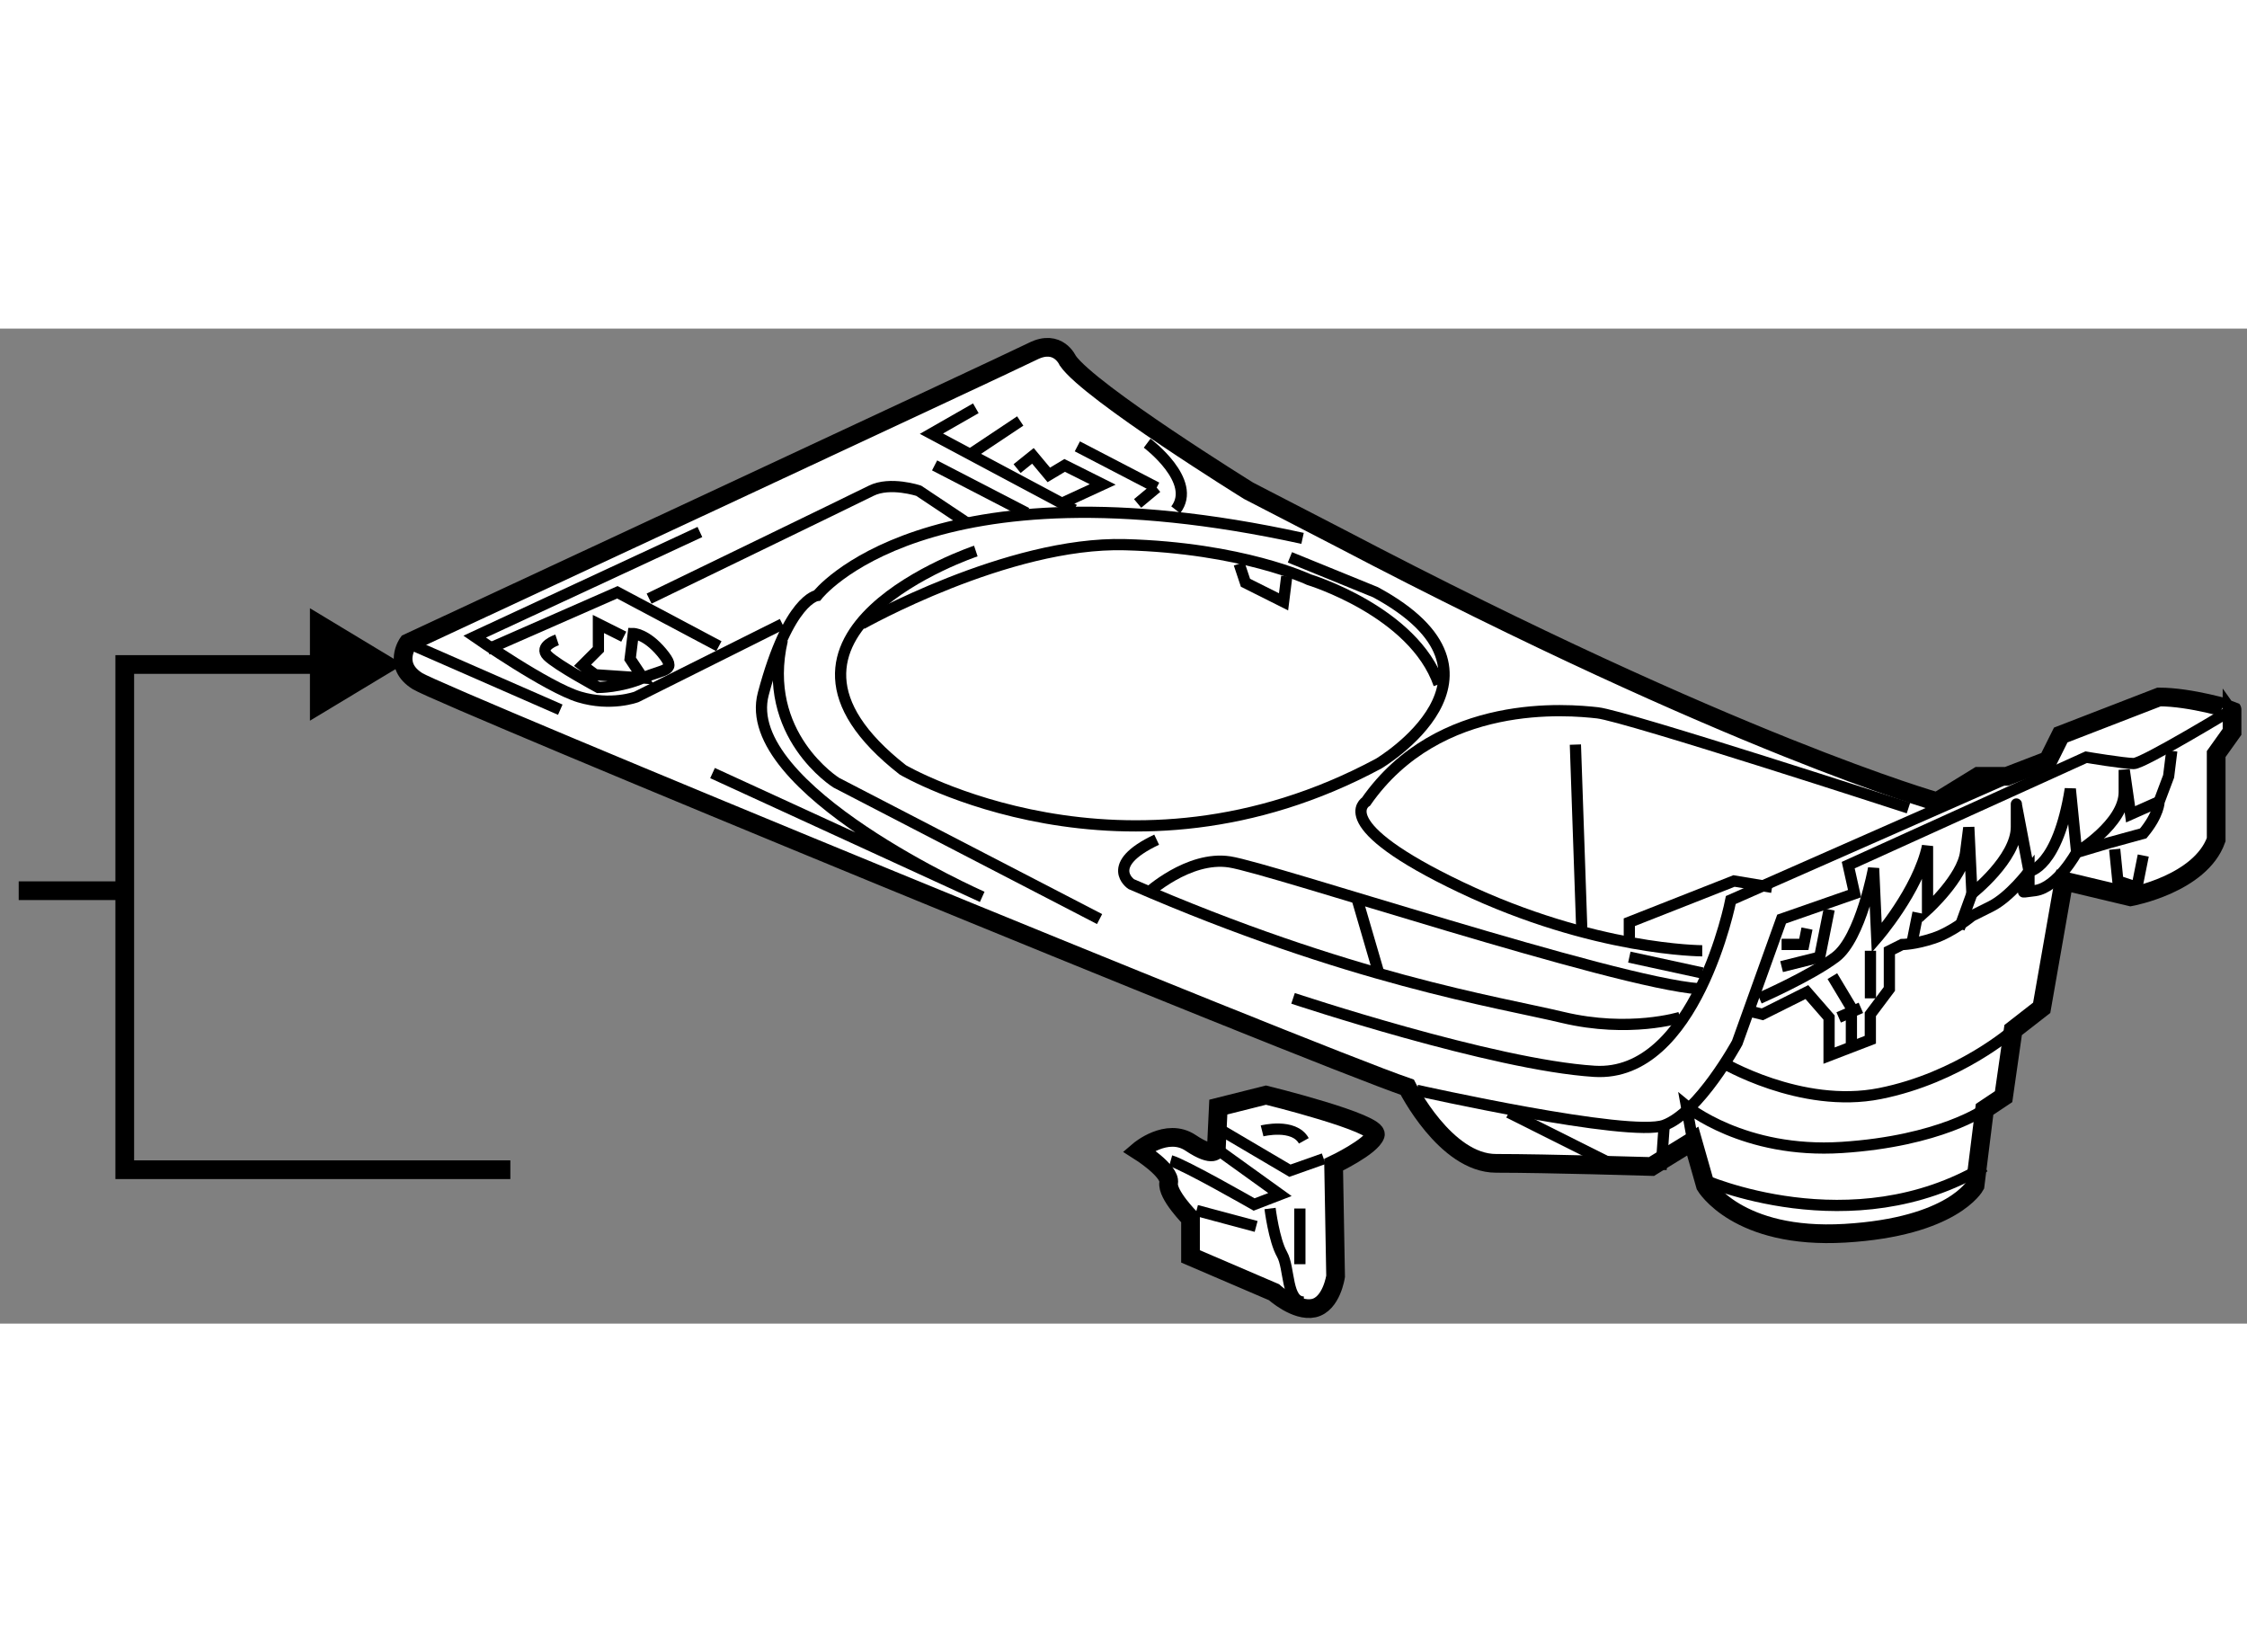 <?xml version="1.0" encoding="utf-8"?>
<!-- Generator: Adobe Illustrator 15.1.0, SVG Export Plug-In . SVG Version: 6.00 Build 0)  -->
<!DOCTYPE svg PUBLIC "-//W3C//DTD SVG 1.1//EN" "http://www.w3.org/Graphics/SVG/1.1/DTD/svg11.dtd">
<svg version="1.1" xmlns="http://www.w3.org/2000/svg" xmlns:xlink="http://www.w3.org/1999/xlink" x="0px" y="0px" width="244.8px"
	 height="180px" viewBox="64.311 65.125 60.065 26.598" enable-background="new 0 0 244.8 180" xml:space="preserve">
	
<rect x="64.311" y="65.125" width="60.065" height="26.598" fill="#808080" stroke="none"/>
	
<g><polygon points="72.596,75.606 75.088,74.104 72.596,72.6 		"></polygon><line fill="none" stroke="#000000" stroke-width="0.5" x1="67.646" y1="80.151" x2="64.811" y2="80.151"></line><polyline fill="none" stroke="#000000" stroke-width="0.5" points="73.746,74.104 67.646,74.104 67.646,87.609 77.953,87.609 		
			"></polyline></g><g><path fill="#FFFFFF" stroke="#000000" stroke-width="0.5" d="M122.026,74.972l-2.629,1.017l-0.339,0.68l-1.103,0.424h-0.763
			l-1.103,0.678c0,0-5.427-1.527-15.942-7.039l-2.459-1.271c0,0-4.24-2.628-4.833-3.477c0,0-0.255-0.594-0.933-0.254
			S75.217,73.53,75.217,73.53s-0.424,0.594,0.254,1.018s23.743,9.921,26.457,10.855c0,0,1.018,2.036,2.375,2.036
			s4.155,0.084,4.155,0.084l1.102-0.679l0.339,1.189c0,0,0.849,1.444,3.731,1.274c2.883-0.17,3.477-1.274,3.477-1.274l0.254-2.037
			l0.509-0.34l0.255-1.781l0.763-0.594l0.594-3.391l1.781,0.424c0,0,1.865-0.34,2.289-1.527v-2.289l0.424-0.594v-0.593
			C123.977,75.312,122.875,74.972,122.026,74.972z"></path><path fill="none" stroke="#000000" stroke-width="0.3" d="M118.465,76.922l-7.887,3.477c0,0-0.932,4.75-3.646,4.58
			s-8.056-1.951-8.056-1.951"></path><path fill="none" stroke="#000000" stroke-width="0.3" d="M83.358,77.006l7.208,3.309c0,0-6.529-2.883-5.851-5.427
			c0.678-2.545,1.441-2.629,1.441-2.629s2.883-3.732,12.974-1.527"></path><line fill="none" stroke="#000000" stroke-width="0.3" x1="75.217" y1="73.53" x2="79.288" y2="75.312"></line><path fill="none" stroke="#000000" stroke-width="0.3" d="M115.327,77.94c0,0-7.547-2.458-8.311-2.544
			c-0.763-0.084-4.239-0.424-6.19,2.375c0,0-1.018,0.594,2.544,2.291c3.562,1.695,6.444,1.695,6.444,1.695"></path><path fill="none" stroke="#000000" stroke-width="0.3" d="M90.396,71.071c0,0-6.614,2.205-1.95,5.851c0,0,5.936,3.477,12.72-0.17
			c0,0,3.986-2.374-0.084-4.579l-2.29-0.933"></path><path fill="none" stroke="#000000" stroke-width="0.3" d="M93.704,80.909l-7.039-3.646c0,0-2.035-1.273-1.441-3.816"></path><path fill="none" stroke="#000000" stroke-width="0.3" d="M87.343,73.021c0,0,3.901-2.204,7.039-2.12
			c3.138,0.085,4.918,0.934,4.918,0.934s2.798,0.848,3.477,2.798"></path><path fill="none" stroke="#000000" stroke-width="0.3" d="M85.224,73.021l-3.901,1.95c0,0-0.678,0.255-1.526,0
			c-0.848-0.254-2.798-1.611-2.798-1.611l6.021-2.798"></path><path fill="none" stroke="#000000" stroke-width="0.3" d="M90.142,70.308L88.87,69.46c0,0-0.763-0.254-1.272,0
			s-5.936,2.883-5.936,2.883"></path><polyline fill="none" stroke="#000000" stroke-width="0.3" points="83.527,73.615 80.814,72.174 77.337,73.7 		"></polyline><polyline fill="none" stroke="#000000" stroke-width="0.3" points="90.396,67.255 89.209,67.934 93.025,69.969 		"></polyline><line fill="none" stroke="#000000" stroke-width="0.3" x1="89.294" y1="68.782" x2="91.753" y2="70.054"></line><line fill="none" stroke="#000000" stroke-width="0.3" x1="91.583" y1="67.595" x2="90.312" y2="68.442"></line><line fill="none" stroke="#000000" stroke-width="0.3" x1="93.11" y1="68.273" x2="95.23" y2="69.375"></line><line fill="none" stroke="#000000" stroke-width="0.3" x1="95.23" y1="69.375" x2="94.721" y2="69.799"></line><path fill="none" stroke="#000000" stroke-width="0.3" d="M94.976,68.188c0,0,1.357,1.018,0.763,1.781"></path><polyline fill="none" stroke="#000000" stroke-width="0.3" points="91.499,68.867 91.922,68.527 92.347,69.036 92.771,68.782 
			93.788,69.291 92.686,69.799 		"></polyline><path fill="none" stroke="#000000" stroke-width="0.3" d="M109.222,83.538c0,0-1.357,0.424-3.138,0s-5.682-1.018-11.533-3.563
			c0,0-0.763-0.508,0.679-1.188"></path><path fill="none" stroke="#000000" stroke-width="0.3" d="M94.976,80.229c0,0,1.102-1.018,2.205-0.848s10.261,3.223,12.55,3.393"></path><path fill="none" stroke="#000000" stroke-width="0.3" d="M102.183,85.487c0,0,5.681,1.273,6.614,0.934s1.951-2.205,1.951-2.205
			l1.187-3.307l1.951-0.68l-0.17-0.762l6.36-2.885c0,0,1.018,0.17,1.271,0.17c0.255,0,2.629-1.441,2.629-1.441"></path><path fill="none" stroke="#000000" stroke-width="0.3" d="M110.324,84.725c0,0,2.12,1.271,4.24,0.848s3.562-1.697,3.562-1.697"></path><path fill="none" stroke="#000000" stroke-width="0.3" d="M109.561,86.844l-0.169-0.934c0,0,1.526,1.274,4.155,1.104
			c2.629-0.17,3.816-1.018,3.816-1.018"></path><path fill="none" stroke="#000000" stroke-width="0.3" d="M109.815,87.863c0,0,3.986,1.785,7.547-0.34"></path><line fill="none" stroke="#000000" stroke-width="0.3" x1="104.643" y1="86.081" x2="107.356" y2="87.439"></line><line fill="none" stroke="#000000" stroke-width="0.3" x1="108.713" y1="87.609" x2="108.797" y2="86.42"></line><line fill="none" stroke="#000000" stroke-width="0.3" x1="100.572" y1="80.315" x2="101.166" y2="82.35"></line><line fill="none" stroke="#000000" stroke-width="0.3" x1="106.423" y1="76.245" x2="106.593" y2="81.163"></line><polyline fill="none" stroke="#000000" stroke-width="0.3" points="111.681,80.061 110.663,79.891 107.865,80.993 107.865,81.417 
					"></polyline><path fill="none" stroke="#000000" stroke-width="0.3" d="M122.365,76.413l-0.084,0.68l-0.255,0.678c0,0,0,0.34-0.424,0.848
			l-0.933,0.256l-0.849,0.254c0,0-0.508,0.932-1.102,1.018c-0.594,0.084-0.17,0-0.17,0v-0.51c0,0-0.509,0.68-1.018,0.934
			c-0.509,0.254-0.509,0.254-0.509,0.254s-0.509,0.424-1.018,0.594s-0.848,0.17-0.848,0.17l-0.339,0.17v1.018l-0.509,0.678v0.68
			l-1.103,0.424v-1.018l-0.593-0.68l-1.188,0.594l-0.339-0.084"></path><path fill="none" stroke="#000000" stroke-width="0.3" d="M111.342,83.028c0,0,1.357-0.594,2.035-1.102
			c0.678-0.51,1.018-2.375,1.018-2.375l0.084,1.865c0,0,1.103-1.271,1.357-2.459v1.695c0,0,0.933-0.848,1.018-1.525
			s0.085-0.678,0.085-0.678l0.084,1.779c0,0,1.188-0.932,1.188-1.779c0-0.85,0-0.594,0-0.594l0.339,1.779
			c0,0,0.763-0.084,1.103-2.203l0.169,1.695c0,0,1.272-0.764,1.272-1.611v-0.594l0.17,1.188l0.763-0.34"></path><polyline fill="none" stroke="#000000" stroke-width="0.3" points="97.435,71.411 97.604,71.919 98.622,72.429 98.707,71.749 		
			"></polyline><polyline fill="none" stroke="#000000" stroke-width="0.3" points="113.292,82.434 113.801,83.282 113.801,84.385 		"></polyline><line fill="none" stroke="#000000" stroke-width="0.3" x1="114.31" y1="81.756" x2="114.31" y2="83.028"></line><line fill="none" stroke="#000000" stroke-width="0.3" x1="113.461" y1="83.538" x2="114.055" y2="83.282"></line><polyline fill="none" stroke="#000000" stroke-width="0.3" points="121.603,79.211 121.433,80.061 120.924,79.891 120.839,79.043 
					"></polyline><polyline fill="none" stroke="#000000" stroke-width="0.3" points="113.207,80.653 112.953,81.926 111.935,82.18 		"></polyline><line fill="none" stroke="#000000" stroke-width="0.3" x1="107.865" y1="81.926" x2="109.815" y2="82.35"></line><polyline fill="none" stroke="#000000" stroke-width="0.3" points="112.614,81.163 112.529,81.586 111.935,81.586 		"></polyline><line fill="none" stroke="#000000" stroke-width="0.3" x1="115.412" y1="81.586" x2="115.582" y2="80.739"></line><line fill="none" stroke="#000000" stroke-width="0.3" x1="116.684" y1="81.163" x2="117.023" y2="80.229"></line><path fill="none" stroke="#000000" stroke-width="0.3" d="M79.203,73.446c0,0-0.509,0.169-0.254,0.424
			c0.254,0.254,1.357,0.848,1.357,0.848s0.593,0,1.187-0.254c0.594-0.255,0.933-0.17,0.509-0.68
			c-0.424-0.508-0.763-0.508-0.763-0.508l-0.084,0.678l0.339,0.51l-1.272-0.086l-0.339-0.254l0.424-0.424v-0.679l0.678,0.339"></path></g>



	
<g><path fill="#FFFFFF" stroke="#000000" stroke-width="0.5" d="M94.754,87.103c0,0,0.744-0.637,1.381-0.213
			c0.638,0.427,0.69,0.161,0.69,0.161l0.053-1.116l1.275-0.32c0,0,3.028,0.744,2.922,1.063c-0.106,0.32-1.115,0.798-1.115,0.798
			l0.053,2.982c0,0-0.106,0.743-0.584,0.851c-0.479,0.105-1.063-0.426-1.063-0.426l-2.231-0.957v-1.012c0,0-0.638-0.64-0.584-0.958
			S94.754,87.103,94.754,87.103z"></path><polyline fill="none" stroke="#000000" stroke-width="0.3" points="96.986,86.571 98.792,87.635 99.695,87.316 		"></polyline><path fill="none" stroke="#000000" stroke-width="0.3" d="M95.604,87.369c0.372,0.105,2.231,1.17,2.231,1.17l0.69-0.266
			l-1.7-1.223"></path><path fill="none" stroke="#000000" stroke-width="0.3" d="M98.261,88.646c0,0,0.106,0.851,0.319,1.223
			c0.212,0.374,0.106,1.277,0.584,1.277"></path><path fill="none" stroke="#000000" stroke-width="0.3" d="M98.048,86.571c0,0,0.85-0.213,1.116,0.266"></path><line fill="none" stroke="#000000" stroke-width="0.3" x1="96.295" y1="88.699" x2="97.889" y2="89.125"></line><line fill="none" stroke="#000000" stroke-width="0.3" x1="99.058" y1="88.646" x2="99.058" y2="90.135"></line></g>


</svg>